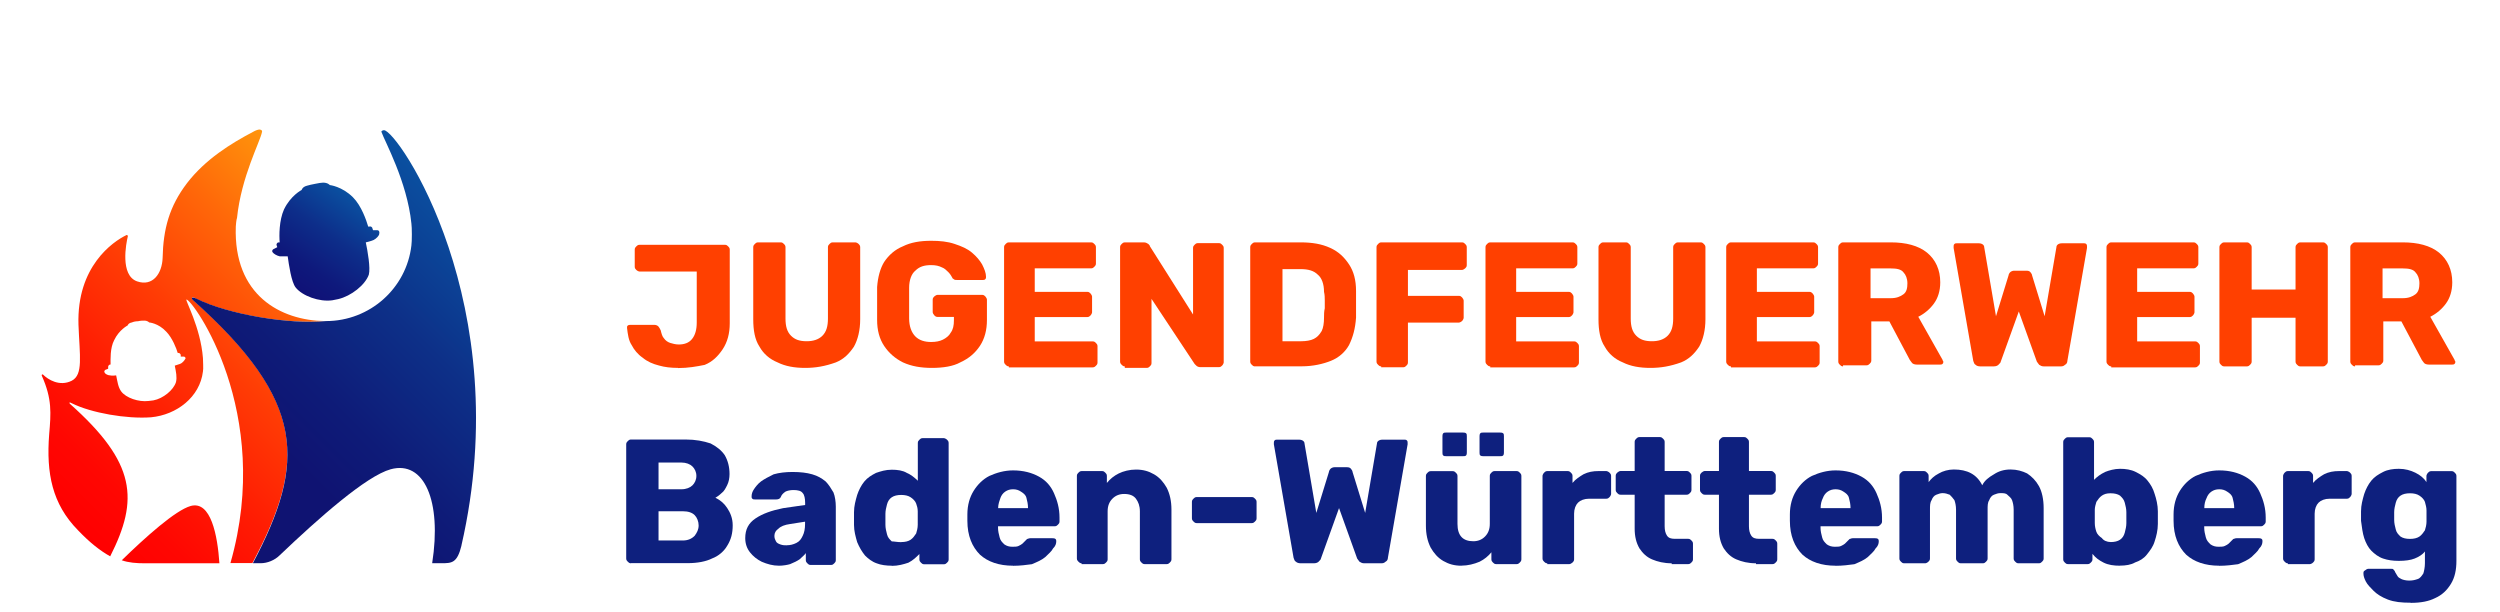 <?xml version="1.0" encoding="UTF-8"?>
<svg xmlns="http://www.w3.org/2000/svg" xmlns:xlink="http://www.w3.org/1999/xlink" version="1.1" viewBox="0 0 331 81">
  <defs>
    <style>
      .cls-1 {
        fill: url(#Unbenannter_Verlauf);
      }

      .cls-2 {
        fill: url(#Unbenannter_Verlauf_2);
      }

      .cls-3 {
        fill: url(#Unbenannter_Verlauf_3);
      }

      .cls-4 {
        fill: #0e207e;
      }

      .cls-5 {
        fill: #ff4000;
      }
    </style>
    <linearGradient id="Unbenannter_Verlauf" data-name="Unbenannter Verlauf" x1="8.92" y1="13.27" x2="47.47" y2="51.82" gradientTransform="translate(0 81.89) scale(1 -1)" gradientUnits="userSpaceOnUse">
      <stop offset="0" stop-color="#ff0001"/>
      <stop offset=".13" stop-color="#ff0702"/>
      <stop offset=".31" stop-color="#ff1b03"/>
      <stop offset=".53" stop-color="#ff3b05"/>
      <stop offset=".78" stop-color="#ff6709"/>
      <stop offset="1" stop-color="#ff940c"/>
    </linearGradient>
    <linearGradient id="Unbenannter_Verlauf_2" data-name="Unbenannter Verlauf 2" x1="29.27" y1="11.53" x2="66.81" y2="49.07" gradientTransform="translate(0 81.89) scale(1 -1)" gradientUnits="userSpaceOnUse">
      <stop offset=".25" stop-color="#0f1372"/>
      <stop offset=".42" stop-color="#0e1b78"/>
      <stop offset=".69" stop-color="#0d3088"/>
      <stop offset="1" stop-color="#0a51a1"/>
    </linearGradient>
    <linearGradient id="Unbenannter_Verlauf_3" data-name="Unbenannter Verlauf 3" x1="39.05" y1="43.88" x2="47.29" y2="55.63" gradientTransform="translate(0 81.89) scale(1 -1)" gradientUnits="userSpaceOnUse">
      <stop offset="0" stop-color="#0f1177"/>
      <stop offset=".23" stop-color="#0e197c"/>
      <stop offset=".58" stop-color="#0d2e8a"/>
      <stop offset="1" stop-color="#0a51a1"/>
    </linearGradient>
  </defs>
  <!-- Generator: Adobe Illustrator 28.8.0, SVG Export Plug-In . SVG Version: 1.2.0 Build 43)  -->
  <g>
    <g id="Ebene_1">
      <g>
        <path class="cls-5" d="M89.76,48.71c-.93,0-1.76-.1-2.49-.31-.83-.21-1.56-.52-2.18-1.04-.62-.42-1.14-1.04-1.45-1.66-.42-.62-.52-1.45-.62-2.28,0-.1,0-.31.1-.31.1-.1.21-.1.42-.1h3.11c.21,0,.42.1.52.21.1.1.21.31.31.52.1.42.21.83.42,1.04.21.31.52.52.83.62s.73.21,1.14.21c.73,0,1.35-.21,1.76-.73.42-.52.62-1.25.62-2.18v-6.75h-7.58c-.1,0-.31-.1-.42-.21-.1-.1-.21-.21-.21-.42v-2.28c0-.21.1-.31.21-.42.1-.1.21-.21.42-.21h11.32c.21,0,.31.1.42.21.1.1.21.21.21.42v9.76c0,1.35-.31,2.49-.93,3.43-.62.93-1.35,1.66-2.39,2.08-1.04.21-2.18.42-3.53.42Z"/>
        <path class="cls-5" d="M106.58,48.71c-1.35,0-2.6-.21-3.63-.73-1.04-.42-1.87-1.14-2.39-2.08-.62-.93-.83-2.18-.83-3.63v-9.55c0-.21.1-.31.21-.42.1-.1.21-.21.42-.21h3.01c.21,0,.31.1.42.21.1.1.21.21.21.42v9.45c0,1.04.21,1.76.73,2.28s1.14.73,2.08.73c.83,0,1.56-.21,2.08-.73s.73-1.25.73-2.28v-9.45c0-.21.1-.31.21-.42.1-.1.21-.21.42-.21h3.01c.1,0,.31.1.42.21.1.1.21.21.21.42v9.55c0,1.45-.31,2.7-.83,3.63-.62.93-1.35,1.66-2.39,2.08-1.45.52-2.7.73-4.05.73Z"/>
        <path class="cls-5" d="M123.39,48.71c-1.45,0-2.7-.21-3.84-.73-1.04-.52-1.87-1.25-2.49-2.18-.62-.93-.93-2.08-.93-3.43v-4.36c.1-1.35.42-2.49.93-3.32.62-.93,1.45-1.66,2.49-2.08,1.04-.52,2.28-.73,3.74-.73,1.14,0,2.18.1,3.11.42.93.31,1.66.62,2.28,1.14.62.52,1.04,1.04,1.35,1.56.31.62.52,1.14.52,1.66,0,.1,0,.21-.1.31s-.21.1-.31.1h-3.43c-.21,0-.31,0-.42-.1-.1-.1-.21-.1-.21-.21-.1-.21-.31-.52-.52-.73s-.52-.52-.83-.62c-.42-.21-.83-.31-1.45-.31-.93,0-1.56.21-2.08.73-.52.42-.83,1.25-.83,2.28v4.05c0,1.04.31,1.87.83,2.39s1.25.73,2.08.73c.62,0,1.14-.1,1.56-.31s.83-.52,1.04-.93c.31-.42.42-.93.42-1.66v-.42h-2.18c-.21,0-.31-.1-.42-.21-.1-.1-.21-.31-.21-.42v-1.66c0-.21.1-.31.21-.42.1-.1.31-.21.42-.21h5.92c.21,0,.31.1.42.21.1.1.21.31.21.42v2.7c0,1.35-.31,2.49-.93,3.43-.62.93-1.45,1.66-2.6,2.18-.93.52-2.28.73-3.74.73Z"/>
        <path class="cls-5" d="M133.57,48.51c-.21,0-.31-.1-.42-.21-.1-.1-.21-.21-.21-.42v-15.16c0-.21.1-.31.21-.42.1-.1.21-.21.42-.21h10.9c.21,0,.31.1.42.21.1.1.21.21.21.42v2.18c0,.21-.1.31-.21.42-.1.1-.21.21-.42.21h-7.47v3.11h6.96c.21,0,.31.1.42.21.1.1.21.31.21.42v2.08c0,.1-.1.31-.21.42-.1.1-.21.21-.42.21h-6.96v3.22h7.68c.21,0,.31.1.42.21.1.1.21.21.21.42v2.18c0,.21-.1.31-.21.42-.1.1-.21.21-.42.21h-11.11v-.1Z"/>
        <path class="cls-5" d="M148.93,48.51c-.21,0-.31-.1-.42-.21-.1-.1-.21-.21-.21-.42v-15.16c0-.21.1-.31.21-.42.1-.1.21-.21.42-.21h2.49c.31,0,.42.1.62.21.1.1.21.21.21.31l5.71,9.03v-8.82c0-.21.1-.31.21-.42.1-.1.21-.21.42-.21h2.8c.21,0,.31.1.42.21.1.1.21.21.21.42v15.16c0,.1-.1.31-.21.42-.1.1-.21.21-.42.21h-2.49c-.21,0-.42-.1-.52-.21-.1-.1-.21-.21-.21-.21l-5.71-8.62v8.51c0,.21-.1.31-.21.42-.1.1-.21.21-.42.21h-2.91v-.21Z"/>
        <path class="cls-5" d="M166.16,48.51c-.21,0-.31-.1-.42-.21-.1-.1-.21-.21-.21-.42v-15.16c0-.21.1-.31.21-.42.1-.1.21-.21.42-.21h6.02c1.56,0,2.8.21,3.94.73s1.87,1.25,2.49,2.18c.62.93.93,2.08.93,3.53v3.53c-.1,1.45-.42,2.6-.93,3.63-.52.93-1.35,1.66-2.39,2.08s-2.39.73-3.84.73h-6.23ZM169.8,45.18h2.49c.62,0,1.25-.1,1.66-.31.42-.21.73-.52,1.04-1.04.21-.42.31-1.04.31-1.76,0-.42,0-.83.1-1.25v-1.04c0-.31,0-.73-.1-1.14,0-1.04-.31-1.87-.83-2.28-.52-.52-1.25-.73-2.28-.73h-2.39v9.55Z"/>
        <path class="cls-5" d="M182.88,48.51c-.21,0-.31-.1-.42-.21-.1-.1-.21-.21-.21-.42v-15.16c0-.21.1-.31.21-.42.1-.1.21-.21.42-.21h10.69c.21,0,.31.1.42.21.1.1.21.21.21.42v2.39c0,.21-.1.31-.21.42-.1.1-.31.21-.42.21h-7.16v3.43h6.75c.21,0,.31.1.42.21.1.1.21.31.21.42v2.28c0,.1-.1.31-.21.42-.1.1-.31.21-.42.21h-6.75v5.29c0,.21-.1.31-.21.42-.1.1-.21.21-.42.21h-2.91v-.1Z"/>
        <path class="cls-5" d="M197.31,48.51c-.21,0-.31-.1-.42-.21-.1-.1-.21-.21-.21-.42v-15.16c0-.21.1-.31.21-.42.1-.1.21-.21.42-.21h10.9c.21,0,.31.1.42.21.1.1.21.21.21.42v2.18c0,.21-.1.31-.21.42-.1.1-.21.21-.42.21h-7.47v3.11h6.96c.21,0,.31.1.42.21.1.1.21.31.21.42v2.08c0,.1-.1.31-.21.42-.1.1-.21.21-.42.21h-6.96v3.22h7.68c.21,0,.31.1.42.21.1.1.21.21.21.42v2.18c0,.21-.1.31-.21.42-.1.1-.21.21-.42.21h-11.11v-.1Z"/>
        <path class="cls-5" d="M218.49,48.71c-1.35,0-2.6-.21-3.63-.73-1.04-.42-1.87-1.14-2.39-2.08-.62-.93-.83-2.18-.83-3.63v-9.55c0-.21.1-.31.21-.42.1-.1.21-.21.42-.21h3.01c.21,0,.31.1.42.21.1.1.21.21.21.42v9.45c0,1.04.21,1.76.73,2.28s1.14.73,2.08.73c.83,0,1.56-.21,2.08-.73s.73-1.25.73-2.28v-9.45c0-.21.1-.31.21-.42.1-.1.21-.21.42-.21h3.01c.21,0,.31.1.42.21.1.1.21.21.21.42v9.55c0,1.45-.31,2.7-.83,3.63-.62.93-1.35,1.66-2.39,2.08-1.45.52-2.7.73-4.05.73Z"/>
        <path class="cls-5" d="M229.18,48.51c-.21,0-.31-.1-.42-.21-.1-.1-.21-.21-.21-.42v-15.16c0-.21.1-.31.21-.42.1-.1.21-.21.42-.21h10.9c.21,0,.31.1.42.21.1.1.21.21.21.42v2.18c0,.21-.1.31-.21.42-.1.1-.21.21-.42.21h-7.47v3.11h6.96c.21,0,.31.1.42.21.1.1.21.31.21.42v2.08c0,.1-.1.31-.21.42-.1.1-.21.21-.42.21h-6.96v3.22h7.68c.21,0,.31.1.42.21.1.1.21.21.21.42v2.18c0,.21-.1.31-.21.42-.1.1-.21.21-.42.21h-11.11v-.1Z"/>
        <path class="cls-5" d="M244.02,48.51c-.21,0-.31-.1-.42-.21-.1-.1-.21-.21-.21-.42v-15.16c0-.21.1-.31.21-.42.1-.1.21-.21.42-.21h6.33c1.97,0,3.63.42,4.78,1.35,1.14.93,1.76,2.28,1.76,3.94,0,1.14-.31,2.08-.83,2.8s-1.25,1.35-2.08,1.76l3.22,5.71c0,.1.1.21.1.21,0,.1,0,.21-.1.31s-.21.1-.31.1h-3.11c-.31,0-.52-.1-.62-.21-.1-.1-.21-.31-.31-.42l-2.7-5.09h-2.39v5.19c0,.21-.1.31-.21.42-.1.1-.21.21-.42.21h-3.11v.1ZM247.66,39.48h2.7c.73,0,1.25-.21,1.66-.52.42-.31.52-.83.52-1.45s-.21-1.14-.52-1.45c-.31-.42-.93-.52-1.66-.52h-2.7v3.94Z"/>
        <path class="cls-5" d="M262.19,48.51c-.31,0-.52-.1-.62-.21-.21-.1-.21-.31-.31-.52l-2.6-14.95v-.21c0-.1,0-.21.1-.31s.21-.1.31-.1h2.91c.42,0,.73.21.73.52l1.56,9.14,1.66-5.4c0-.1.1-.31.21-.42.1-.1.31-.21.52-.21h1.66c.31,0,.42.1.52.21.1.1.21.31.21.42l1.66,5.4,1.56-9.14c0-.31.31-.52.73-.52h2.91c.1,0,.21,0,.31.1.1.1.1.21.1.31v.21l-2.6,14.95c0,.21-.1.42-.31.52-.21.21-.42.21-.62.21h-2.18c-.31,0-.42-.1-.62-.21-.1-.1-.21-.31-.31-.42l-2.39-6.64-2.39,6.64c0,.1-.1.21-.31.42-.1.1-.31.21-.62.21,0,0-1.76,0-1.76,0Z"/>
        <path class="cls-5" d="M279.53,48.51c-.21,0-.31-.1-.42-.21-.1-.1-.21-.21-.21-.42v-15.16c0-.21.1-.31.21-.42.1-.1.21-.21.42-.21h10.9c.21,0,.31.1.42.21.1.1.21.21.21.42v2.18c0,.21-.1.31-.21.42-.1.1-.21.21-.42.21h-7.47v3.11h6.96c.21,0,.31.1.42.21.1.1.21.31.21.42v2.08c0,.1-.1.31-.21.42-.1.1-.21.21-.42.21h-6.96v3.22h7.68c.21,0,.31.1.42.21.1.1.21.21.21.42v2.18c0,.21-.1.31-.21.42-.1.1-.21.21-.42.21h-11.11v-.1Z"/>
        <path class="cls-5" d="M294.48,48.51c-.21,0-.31-.1-.42-.21-.1-.1-.21-.21-.21-.42v-15.16c0-.21.1-.31.21-.42.1-.1.21-.21.42-.21h3.01c.21,0,.31.1.42.21.1.1.21.21.21.42v5.61h5.81v-5.61c0-.21.1-.31.21-.42.1-.1.21-.21.42-.21h3.01c.21,0,.31.1.42.21.1.1.21.21.21.42v15.16c0,.21-.1.31-.21.42-.1.1-.21.21-.42.21h-3.01c-.21,0-.31-.1-.42-.21-.1-.1-.21-.21-.21-.42v-5.81h-5.81v5.81c0,.21-.1.31-.21.42-.1.1-.21.21-.42.21,0,0-3.01,0-3.01,0Z"/>
        <path class="cls-5" d="M311.81,48.51c-.21,0-.31-.1-.42-.21-.1-.1-.21-.21-.21-.42v-15.16c0-.21.1-.31.21-.42.1-.1.21-.21.42-.21h6.33c1.97,0,3.63.42,4.78,1.35,1.14.93,1.76,2.28,1.76,3.94,0,1.14-.31,2.08-.83,2.8s-1.25,1.35-2.08,1.76l3.22,5.71c0,.1.1.21.1.21,0,.1,0,.21-.1.31s-.21.1-.31.1h-3.11c-.31,0-.52-.1-.62-.21-.1-.1-.21-.31-.31-.42l-2.7-5.09h-2.39v5.19c0,.21-.1.31-.21.42-.1.1-.21.21-.42.21h-3.11v.1ZM315.45,39.48h2.7c.73,0,1.25-.21,1.66-.52s.52-.83.52-1.45-.21-1.14-.52-1.45c-.31-.42-.93-.52-1.66-.52h-2.7v3.94Z"/>
      </g>
      <g>
        <path class="cls-4" d="M83.54,74.58c-.21,0-.31-.1-.42-.21s-.21-.21-.21-.42v-15.13c0-.21.1-.31.21-.42.1-.1.21-.21.42-.21h7.2c1.36,0,2.4.21,3.34.52.83.42,1.46.94,1.88,1.56.42.73.63,1.56.63,2.5,0,.52-.1,1.04-.31,1.46-.21.42-.42.83-.73,1.04-.31.31-.63.52-.83.63.63.31,1.15.73,1.56,1.36.42.63.73,1.36.73,2.29,0,1.04-.21,1.88-.73,2.71-.42.73-1.15,1.36-1.98,1.67-.83.42-1.98.63-3.23.63,0,0-7.51,0-7.51,0ZM87.19,64.78h3.03c.63,0,1.15-.21,1.46-.52s.52-.73.52-1.25-.21-.94-.52-1.25-.83-.52-1.46-.52h-3.03v3.55ZM87.19,71.56h3.23c.63,0,1.15-.21,1.56-.63.31-.42.52-.83.52-1.36s-.21-1.04-.52-1.36-.83-.52-1.56-.52h-3.23v3.86Z"/>
        <path class="cls-4" d="M103.15,74.9c-.83,0-1.56-.21-2.29-.52-.63-.31-1.15-.73-1.56-1.25s-.63-1.15-.63-1.88c0-1.15.42-1.98,1.36-2.61s2.09-1.04,3.65-1.36l2.92-.42v-.31c0-.52-.1-1.04-.31-1.25-.21-.31-.63-.42-1.25-.42-.42,0-.83.1-1.04.21-.31.21-.52.42-.63.73-.1.21-.31.31-.63.31h-2.71c-.21,0-.31,0-.42-.1s-.1-.21-.1-.31c0-.31.1-.63.31-.94s.52-.73.94-1.04c.42-.31,1.04-.63,1.67-.94.73-.21,1.56-.31,2.5-.31,1.04,0,1.88.1,2.61.31s1.25.52,1.77.94c.42.42.73.94,1.04,1.46.21.52.31,1.25.31,1.88v7.09c0,.21-.1.31-.21.42s-.21.21-.42.21h-2.71c-.21,0-.31-.1-.42-.21s-.21-.21-.21-.42v-.94c-.21.31-.52.52-.83.83-.31.21-.73.42-1.25.63-.31.1-.94.21-1.46.21ZM104.2,72.19c.42,0,.83-.1,1.25-.31.42-.21.63-.52.83-.94.21-.42.31-.94.31-1.56v-.31l-1.98.31c-.73.1-1.25.31-1.56.63-.31.21-.52.52-.52.94,0,.31.1.52.21.73s.31.31.63.42c.31.1.52.1.83.1Z"/>
        <path class="cls-4" d="M118.07,74.9c-.73,0-1.46-.1-1.98-.31-.63-.21-1.15-.63-1.56-1.04-.42-.52-.73-1.04-1.04-1.77-.21-.73-.42-1.46-.42-2.29v-1.67c0-.83.21-1.56.42-2.29.21-.63.52-1.25.94-1.77.42-.52.94-.83,1.56-1.15.63-.21,1.25-.42,2.09-.42.73,0,1.46.1,1.98.42.52.21,1.04.63,1.46,1.04v-5.01c0-.21.1-.31.21-.42.1-.1.21-.21.42-.21h2.82c.1,0,.31.1.42.21.1.1.21.21.21.42v15.44c0,.21-.1.31-.21.42-.1.1-.21.21-.42.21h-2.61c-.21,0-.31-.1-.42-.21-.1-.1-.21-.21-.21-.42v-.73c-.42.42-.83.83-1.46,1.15-.63.21-1.36.42-2.19.42ZM119.32,71.77c.52,0,.94-.1,1.25-.31.31-.21.52-.52.73-.83.1-.31.21-.73.21-1.15v-1.77c0-.42-.1-.73-.21-1.04-.1-.31-.42-.63-.73-.83-.31-.21-.73-.31-1.25-.31s-.94.1-1.25.31c-.31.21-.52.52-.63.94s-.21.83-.21,1.25v1.46c0,.42.1.83.21,1.25.1.42.31.63.63.94.31,0,.73.1,1.25.1Z"/>
        <path class="cls-4" d="M134.13,74.9c-1.88,0-3.34-.52-4.38-1.46-1.04-1.04-1.67-2.5-1.67-4.49v-.83c0-1.25.31-2.29.83-3.13s1.25-1.56,2.09-1.98c.94-.42,1.98-.73,3.13-.73,1.36,0,2.5.31,3.44.83.94.52,1.56,1.25,1.98,2.19s.73,1.98.73,3.23v.52c0,.21-.1.31-.21.42-.1.1-.21.21-.42.21h-7.51v.21c0,.42.1.83.21,1.25.1.42.31.63.63.94.31.21.63.31,1.04.31.31,0,.63,0,.83-.1s.42-.21.52-.31c.1-.1.21-.21.31-.31.1-.1.21-.21.31-.31.1,0,.21-.1.42-.1h2.92c.1,0,.31,0,.42.1.1.1.1.21.1.31,0,.31-.1.63-.42.94-.21.42-.63.73-1.04,1.15-.52.42-1.04.63-1.77.94-.73.1-1.56.21-2.5.21ZM132.15,67.28h3.96c0-.52-.1-.94-.21-1.36-.1-.42-.42-.63-.73-.83-.31-.21-.63-.31-1.04-.31s-.73.1-1.04.31c-.31.21-.52.52-.63.83s-.31.83-.31,1.36h0Z"/>
        <path class="cls-4" d="M143.21,74.58c-.21,0-.31-.1-.42-.21-.1-.1-.21-.21-.21-.42v-10.95c0-.21.1-.31.21-.42.1-.1.21-.21.42-.21h2.71c.21,0,.31.1.42.21.1.1.21.21.21.42v.94c.42-.52.94-.94,1.56-1.25s1.46-.52,2.29-.52c.94,0,1.67.21,2.4.63.73.42,1.25,1.04,1.67,1.77.42.83.63,1.77.63,2.92v6.57c0,.21-.1.31-.21.42-.1.1-.21.21-.42.21h-2.92c-.21,0-.31-.1-.42-.21-.1-.1-.21-.21-.21-.42v-6.36c0-.73-.21-1.25-.52-1.67s-.83-.63-1.56-.63c-.63,0-1.15.21-1.56.63s-.63.94-.63,1.67v6.36c0,.21-.1.31-.21.42-.1.1-.21.21-.42.21h-2.82v-.1Z"/>
        <path class="cls-4" d="M158.44,69.26c-.21,0-.31-.1-.42-.21-.1-.1-.21-.21-.21-.42v-2.19c0-.21.1-.31.21-.42.1-.1.21-.21.42-.21h7.3c.21,0,.31.1.42.21.1.1.21.21.21.42v2.19c0,.21-.1.31-.21.42-.1.1-.21.21-.42.21h-7.3Z"/>
        <path class="cls-4" d="M172.21,74.58c-.31,0-.52-.1-.63-.21-.21-.1-.21-.31-.31-.52l-2.61-15.02v-.21c0-.1,0-.21.1-.31s.21-.1.31-.1h2.92c.42,0,.73.21.73.52l1.56,9.18,1.67-5.42c0-.1.1-.31.21-.42.1-.1.31-.21.52-.21h1.67c.31,0,.42.1.52.21.1.1.21.31.21.42l1.67,5.42,1.56-9.18c0-.31.31-.52.73-.52h2.92c.1,0,.21,0,.31.1s.1.21.1.31v.21l-2.61,15.02c0,.21-.1.42-.31.52-.21.21-.42.21-.63.21h-2.19c-.31,0-.42-.1-.63-.21-.1-.1-.21-.31-.31-.42l-2.4-6.68-2.4,6.68c0,.1-.1.21-.31.42-.1.1-.31.21-.63.21h-1.77Z"/>
        <path class="cls-4" d="M193.49,74.9c-.94,0-1.67-.21-2.4-.63s-1.25-1.04-1.67-1.77c-.42-.83-.63-1.77-.63-2.92v-6.57c0-.21.1-.31.21-.42.1-.1.21-.21.42-.21h2.92c.21,0,.31.1.42.21.1.1.21.21.21.42v6.36c0,1.56.73,2.29,2.09,2.29.63,0,1.15-.21,1.56-.63s.63-.94.63-1.67v-6.36c0-.21.1-.31.21-.42.1-.1.21-.21.42-.21h2.92c.21,0,.31.1.42.21.1.1.21.21.21.42v11.06c0,.21-.1.31-.21.42-.1.1-.21.21-.42.21h-2.71c-.21,0-.31-.1-.42-.21-.1-.1-.21-.21-.21-.42v-.94c-.42.52-.94.94-1.56,1.25-.73.31-1.56.52-2.4.52ZM191.5,60.4c-.21,0-.31,0-.42-.1-.1-.1-.1-.21-.1-.42v-2.09c0-.1,0-.31.1-.42.1-.1.21-.1.42-.1h2.19c.1,0,.31,0,.42.1.1.1.1.21.1.42v2.09c0,.1,0,.31-.1.42-.1.1-.21.1-.42.1h-2.19ZM196.41,60.4c-.1,0-.31,0-.42-.1-.1-.1-.1-.21-.1-.42v-2.09c0-.1,0-.31.1-.42.1-.1.21-.1.42-.1h2.19c.1,0,.31,0,.42.1.1.1.1.21.1.42v2.09c0,.1,0,.31-.1.42-.1.1-.21.1-.42.1h-2.19Z"/>
        <path class="cls-4" d="M204.86,74.58c-.21,0-.31-.1-.42-.21-.1-.1-.21-.21-.21-.42v-10.95c0-.1.1-.31.21-.42.1-.1.21-.21.42-.21h2.71c.21,0,.31.1.42.21.1.1.21.21.21.42v.94c.42-.52.94-.83,1.46-1.15.63-.31,1.25-.42,1.98-.42h1.04c.1,0,.31.1.42.21.1.1.21.21.21.42v2.4c0,.1-.1.31-.21.42-.1.1-.21.21-.42.21h-2.29c-.63,0-1.15.21-1.46.52-.31.31-.52.83-.52,1.46v6.05c0,.21-.1.31-.21.42-.1.1-.31.21-.42.21h-2.92v-.1Z"/>
        <path class="cls-4" d="M221.34,74.58c-1.04,0-1.88-.21-2.61-.52s-1.25-.83-1.67-1.46c-.42-.73-.63-1.56-.63-2.61v-4.49h-1.88c-.21,0-.31-.1-.42-.21-.1-.1-.21-.21-.21-.42v-1.88c0-.21.1-.31.21-.42.1-.1.31-.21.42-.21h1.88v-3.86c0-.21.1-.31.21-.42.1-.1.21-.21.42-.21h2.71c.21,0,.31.1.42.21.1.1.21.21.21.42v3.86h2.92c.21,0,.31.1.42.21.1.1.21.21.21.42v1.88c0,.21-.1.31-.21.42-.1.1-.21.21-.42.21h-2.92v4.17c0,.52.1.94.31,1.25.21.31.52.42,1.04.42h1.77c.21,0,.31.1.42.21.1.1.21.21.21.42v2.09c0,.21-.1.31-.21.42-.1.1-.21.21-.42.21h-2.19v-.1Z"/>
        <path class="cls-4" d="M232.5,74.58c-1.04,0-1.88-.21-2.61-.52s-1.25-.83-1.67-1.46c-.42-.73-.63-1.56-.63-2.61v-4.49h-1.88c-.21,0-.31-.1-.42-.21-.1-.1-.21-.21-.21-.42v-1.88c0-.21.1-.31.21-.42.1-.1.31-.21.42-.21h1.88v-3.86c0-.21.1-.31.21-.42.1-.1.21-.21.42-.21h2.71c.21,0,.31.1.42.21.1.1.21.21.21.42v3.86h2.92c.21,0,.31.1.42.21.1.1.21.21.21.42v1.88c0,.21-.1.31-.21.42-.1.1-.21.21-.42.21h-2.92v4.17c0,.52.1.94.31,1.25.21.31.52.42,1.04.42h1.77c.21,0,.31.1.42.21.1.1.21.21.21.42v2.09c0,.21-.1.31-.21.42-.1.1-.21.21-.42.21h-2.19v-.1Z"/>
        <path class="cls-4" d="M243.03,74.9c-1.88,0-3.34-.52-4.38-1.46-1.04-1.04-1.67-2.5-1.67-4.49v-.83c0-1.25.31-2.29.83-3.13s1.25-1.56,2.09-1.98c.94-.42,1.98-.73,3.13-.73,1.36,0,2.5.31,3.44.83.94.52,1.56,1.25,1.98,2.19s.73,1.98.73,3.23v.52c0,.21-.1.31-.21.42-.1.1-.21.21-.42.21h-7.51v.21c0,.42.1.83.21,1.25.1.42.31.63.63.94.31.21.63.31,1.04.31.31,0,.63,0,.83-.1s.42-.21.52-.31c.1-.1.21-.21.31-.31.1-.1.21-.21.31-.31.1,0,.21-.1.42-.1h2.92c.1,0,.31,0,.42.1.1.1.1.21.1.31,0,.31-.1.63-.42.94-.21.42-.63.73-1.04,1.15-.52.42-1.04.63-1.77.94-.73.1-1.56.21-2.5.21ZM241.05,67.28h3.96c0-.52-.1-.94-.21-1.36-.1-.42-.42-.63-.73-.83-.31-.21-.63-.31-1.04-.31s-.73.1-1.04.31c-.31.21-.52.52-.63.83-.21.42-.31.83-.31,1.36h0Z"/>
        <path class="cls-4" d="M252.11,74.58c-.21,0-.31-.1-.42-.21-.1-.1-.21-.21-.21-.42v-10.95c0-.21.1-.31.21-.42.1-.1.21-.21.42-.21h2.61c.21,0,.31.1.42.21.1.1.21.21.21.42v.83c.31-.42.73-.83,1.36-1.15.52-.31,1.25-.52,1.98-.52,1.77,0,3.03.63,3.76,2.09.31-.63.83-1.04,1.56-1.46.63-.42,1.36-.63,2.19-.63s1.56.21,2.19.52c.63.42,1.15.94,1.56,1.67s.63,1.77.63,2.92v6.68c0,.21-.1.31-.21.42s-.21.21-.42.21h-2.71c-.21,0-.31-.1-.42-.21s-.21-.21-.21-.42v-6.47c0-.52-.1-.94-.21-1.25-.1-.31-.42-.52-.63-.73s-.52-.21-.94-.21c-.31,0-.52.1-.83.21s-.52.42-.63.73c-.21.31-.21.73-.21,1.25v6.47c0,.21-.1.31-.21.42s-.21.21-.42.21h-2.92c-.21,0-.31-.1-.42-.21s-.21-.21-.21-.42v-6.47c0-.52-.1-.94-.21-1.25-.21-.31-.42-.52-.63-.73-.31-.1-.52-.21-.94-.21-.31,0-.52.1-.83.21s-.52.42-.63.73c-.21.31-.21.73-.21,1.25v6.47c0,.21-.1.31-.21.42s-.31.21-.42.21h-2.82Z"/>
        <path class="cls-4" d="M280.69,74.9c-.83,0-1.56-.1-2.19-.42s-1.04-.63-1.46-1.15v.73c0,.21-.1.31-.21.42s-.21.21-.42.21h-2.61c-.21,0-.31-.1-.42-.21s-.21-.21-.21-.42v-15.54c0-.21.1-.31.21-.42.1-.1.21-.21.42-.21h2.82c.21,0,.31.1.42.21.1.1.21.21.21.42v5.01c.42-.42.83-.73,1.46-1.04.52-.21,1.25-.42,1.98-.42s1.46.1,2.09.42,1.15.63,1.56,1.15c.42.52.73,1.04.94,1.77.21.63.42,1.46.42,2.29v1.67c0,.83-.21,1.67-.42,2.29-.21.73-.63,1.25-1.04,1.77s-.94.83-1.56,1.04c-.52.31-1.25.42-1.98.42ZM279.44,71.77c.52,0,.94-.1,1.25-.31.31-.21.52-.52.63-.94s.21-.83.21-1.25v-1.46c0-.42-.1-.83-.21-1.25s-.31-.63-.63-.94c-.31-.21-.73-.31-1.25-.31s-.83.1-1.15.31c-.31.21-.52.52-.73.83-.1.31-.21.73-.21,1.04v1.77c0,.42.1.83.21,1.15.1.31.42.63.73.83.21.31.63.52,1.15.52Z"/>
        <path class="cls-4" d="M293.83,74.9c-1.88,0-3.34-.52-4.38-1.46-1.04-1.04-1.67-2.5-1.67-4.49v-.83c0-1.25.31-2.29.83-3.13s1.25-1.56,2.09-1.98c.94-.42,1.98-.73,3.13-.73,1.36,0,2.5.31,3.44.83s1.56,1.25,1.98,2.19.73,1.98.73,3.23v.52c0,.21-.1.31-.21.42s-.21.21-.42.21h-7.51v.21c0,.42.1.83.21,1.25s.31.63.63.94c.31.21.63.31,1.04.31.31,0,.63,0,.83-.1.21-.1.42-.21.52-.31.1-.1.21-.21.31-.31.1-.1.21-.21.31-.31.1,0,.21-.1.42-.1h2.92c.1,0,.31,0,.42.1s.1.21.1.31c0,.31-.1.63-.42.94-.21.42-.63.73-1.04,1.15-.52.42-1.04.63-1.77.94-.73.1-1.56.21-2.5.21ZM291.85,67.28h3.96c0-.52-.1-.94-.21-1.36s-.42-.63-.73-.83c-.31-.21-.63-.31-1.04-.31s-.73.1-1.04.31c-.31.21-.52.52-.63.83-.21.42-.31.83-.31,1.36h0Z"/>
        <path class="cls-4" d="M302.91,74.58c-.21,0-.31-.1-.42-.21s-.21-.21-.21-.42v-10.95c0-.1.1-.31.21-.42.1-.1.21-.21.42-.21h2.71c.21,0,.31.1.42.21.1.1.21.21.21.42v.94c.42-.52.94-.83,1.46-1.15.63-.31,1.25-.42,1.98-.42h1.04c.1,0,.31.1.42.21.1.1.21.21.21.42v2.4c0,.1-.1.31-.21.42s-.21.21-.42.21h-2.29c-.63,0-1.15.21-1.46.52s-.52.83-.52,1.46v6.05c0,.21-.1.31-.21.42s-.31.21-.42.21h-2.92v-.1Z"/>
        <path class="cls-4" d="M319.18,79.8c-1.25,0-2.19-.1-3.03-.42s-1.46-.73-1.88-1.15-.83-.83-1.04-1.25c-.21-.42-.31-.73-.31-1.04,0-.21,0-.31.21-.42.1-.1.31-.21.42-.21h3.03c.1,0,.31,0,.31.1.1.1.21.21.21.31.1.21.21.31.31.52.1.21.31.31.52.42s.63.21,1.04.21c.52,0,.83-.1,1.15-.21.31-.1.52-.42.73-.73.1-.31.21-.83.21-1.36v-1.56c-.31.42-.83.73-1.36.94-.52.21-1.25.31-2.09.31s-1.46-.1-2.09-.31c-.63-.21-1.15-.63-1.56-1.04s-.73-1.04-.94-1.67c-.21-.63-.31-1.46-.42-2.29v-1.25c0-.83.21-1.56.42-2.29.21-.63.52-1.25.94-1.77.42-.52.94-.83,1.56-1.15s1.36-.42,2.09-.42c.83,0,1.56.21,2.19.52s1.15.73,1.46,1.25v-.83c0-.1.1-.31.21-.42.1-.1.21-.21.42-.21h2.71c.21,0,.31.1.42.21.1.1.21.21.21.42v11.27c0,1.15-.21,2.19-.73,3.03s-1.15,1.46-2.09,1.88c-.83.42-1.88.63-3.23.63ZM319.08,71.35c.52,0,.94-.1,1.25-.31.31-.21.52-.52.73-.83.1-.31.21-.73.21-1.15v-1.46c0-.42-.1-.73-.21-1.15-.1-.31-.42-.63-.73-.83-.31-.21-.73-.31-1.25-.31s-.94.1-1.25.31c-.31.21-.52.52-.63.94s-.21.83-.21,1.25v1.04c0,.42.1.83.21,1.25.1.42.31.63.63.94.31.21.73.31,1.25.31Z"/>
      </g>
      <g>
        <path class="cls-1" d="M25.89,39.52c4.2,2.1,12.28,3.47,17.2,2.99h-.08c-5.82-.08-12.11-3.39-11.79-12.52,0-.16.08-.97.16-1.13.57-5.49,3.07-10.1,3.31-11.39.08-.24-.24-.32-.32-.32-.16,0-.48.08-.89.32-2.91,1.53-6.3,3.63-8.72,6.78-2.34,3.07-3.15,6.06-3.23,9.93-.08,2.02-1.29,3.8-3.39,3.07-2.26-.81-1.45-5.01-1.21-5.98,0-.08-.08-.16-.16-.16-1.86.89-6.62,4.2-6.38,11.87.16,4.2.65,6.62-.89,7.43-1.62.81-3.15-.16-3.8-.81-.08-.08-.24,0-.16.16,1.37,3.07,1.21,4.93.97,7.75-.4,5.17.4,9.21,3.8,12.68,1.62,1.7,2.99,2.75,4.28,3.47,3.8-7.51,3.47-12.36-5.33-20.19-.08-.08-.16-.32.24-.08,2.58,1.29,7.27,2.1,10.5,1.86,3.39-.32,6.46-2.67,6.87-6.06.08-.32,0-1.45,0-1.78-.32-4.12-2.42-7.75-2.18-7.75.81,0,11.55,14.86,5.82,34.89h2.91c7.11-13.33,7.19-21.4-7.92-34.89-.08-.08-.24-.48.4-.16ZM23.87,48.17c-.24.08-.73.24-.73.24.16.81.32,1.53.16,2.18-.32,1.05-1.7,2.18-2.99,2.42l-.65.08c-1.29.16-2.99-.4-3.63-1.29-.4-.57-.48-1.29-.65-2.1,0,0-.57.08-.81,0-.24,0-.65-.16-.73-.4-.08-.08,0-.24.08-.32l.4-.16v-.24c0-.16.08-.24.24-.32h.08c0-.65-.08-2.18.48-3.23.65-1.37,1.78-1.94,1.78-1.94,0,0,.08-.32.57-.4h0c.16-.08.48-.16.81-.16.32-.08.65-.08.81-.08h0c.48,0,.65.24.65.24,0,0,1.21.08,2.26,1.21.81.81,1.37,2.26,1.53,2.83h.08c.16,0,.24.08.32.24v.24h.4c.16,0,.24.16.24.24-.16.32-.48.65-.73.73ZM29.04,74.58h-9.85c-1.13,0-2.18-.08-3.07-.4,3.15-3.07,7.11-6.62,9.13-7.19,2.67-.73,3.55,3.88,3.8,7.59Z"/>
        <path class="cls-2" d="M61.1,72.23c-.57,2.34-1.29,2.34-2.67,2.34h-1.21c1.29-8.24-1.05-13.65-5.49-12.44-3.23.89-9.53,6.46-14.7,11.39-.65.65-1.62,1.05-2.5,1.05h-1.05c7.03-13.33,7.11-21.4-8-34.89-.08-.08-.24-.48.48-.16,4.2,2.1,12.36,3.47,17.2,2.99,5.82,0,10.66-4.36,11.31-10.01.08-.48.08-2.42,0-2.91-.57-5.57-3.55-10.9-3.96-12.11-.08-.16.24-.24.32-.24,1.78-.08,17.61,23.02,10.26,55Z"/>
        <path class="cls-3" d="M49.96,30.48h-.57l-.08-.24c0-.16-.24-.32-.4-.24h-.16c-.24-.81-.89-2.75-2.02-3.88-1.45-1.45-3.07-1.62-3.07-1.62,0,0-.24-.32-.89-.32h0c-.24,0-.65.08-1.05.16-.4.08-.81.16-1.05.24h0c-.65.16-.73.57-.73.57,0,0-1.45.73-2.34,2.58-.65,1.45-.65,3.47-.57,4.36h-.16c-.16,0-.32.24-.24.4l.08.24-.48.24c-.16.08-.24.24-.16.4.16.24.57.48.97.57h1.05c.16,1.13.48,3.39,1.05,4.12.89,1.13,3.15,1.94,4.85,1.7h0l.4-.08.4-.08h0c1.7-.4,3.55-1.86,4.04-3.23.24-.89-.16-3.15-.4-4.28,0,0,.73-.16,1.05-.32s.73-.57.73-.81c.08-.32-.08-.48-.24-.48Z"/>
      </g>
    </g>
  </g>
</svg>